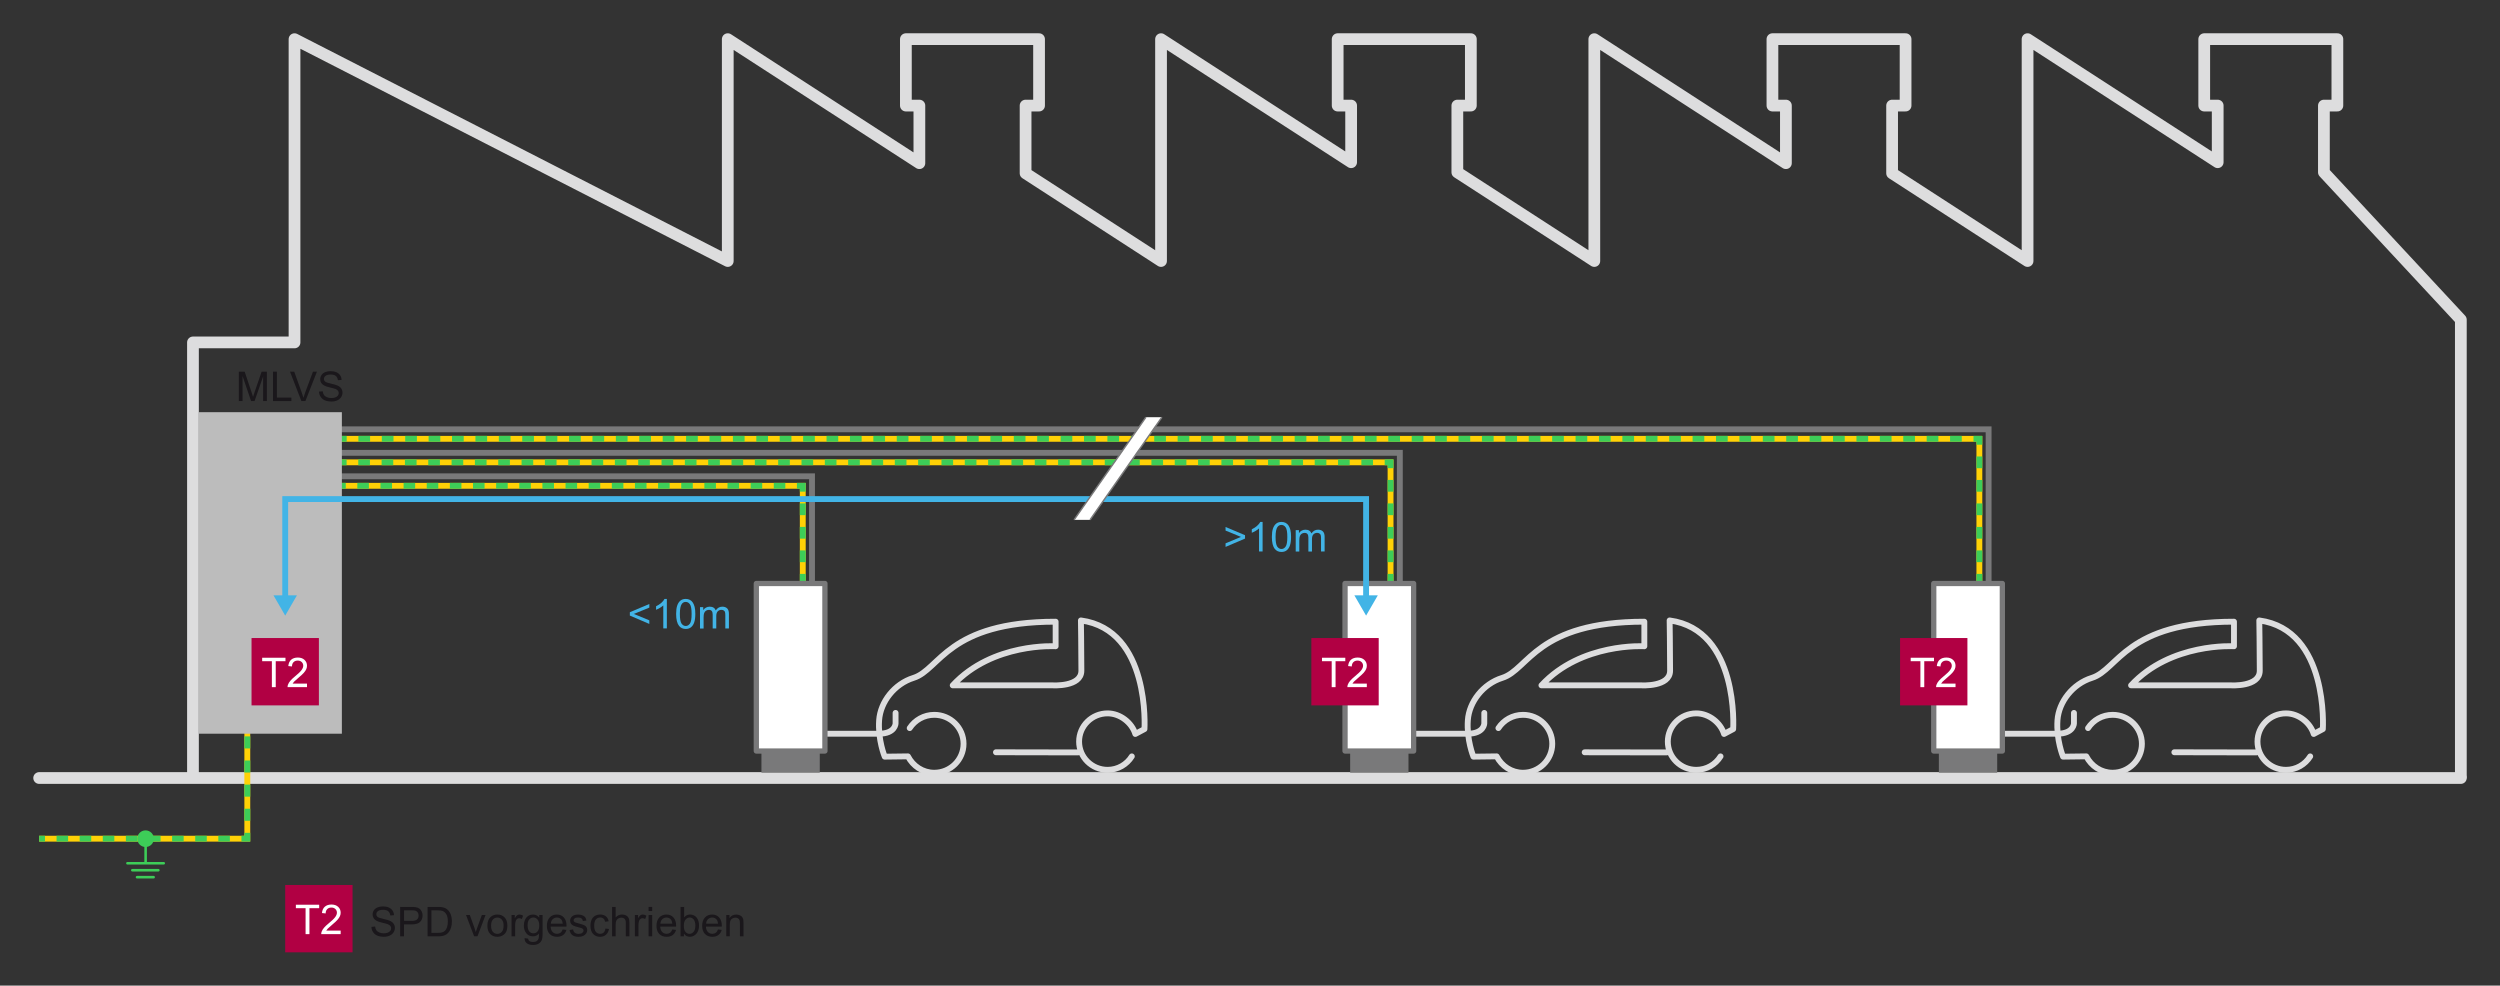 <?xml version="1.0" encoding="utf-8"?>
<!-- Generator: Adobe Illustrator 25.2.1, SVG Export Plug-In . SVG Version: 6.00 Build 0)  -->
<svg version="1.1" id="contenu" xmlns="http://www.w3.org/2000/svg" xmlns:xlink="http://www.w3.org/1999/xlink" x="0px" y="0px"
	 width="757.25px" height="298.54px" viewBox="0 0 757.25 298.54" style="enable-background:new 0 0 757.25 298.54;"
	 xml:space="preserve">
<rect x="0" y="0" width="757.25" height="298.54" fill="#333333" stroke="none"/>
<style type="text/css">
	.st0{fill:none;stroke:#DDDDDE;stroke-width:1.778;stroke-linecap:round;stroke-linejoin:round;stroke-miterlimit:3.864;}
	.st1{fill:none;stroke:#DDDDDE;stroke-width:3.556;stroke-linecap:round;stroke-linejoin:round;stroke-miterlimit:10;}
	.st2{fill:#79797A;}
	.st3{fill:#1A171B;}
	.st4{fill:none;stroke:#79797A;stroke-width:1.778;stroke-miterlimit:10;}
	.st5{fill:none;stroke:#FFD106;stroke-width:1.778;stroke-miterlimit:10;}
	.st6{fill:none;stroke:#3DCD58;stroke-width:1.778;stroke-miterlimit:10;}
	.st7{fill:none;stroke:#3DCD58;stroke-width:1.778;stroke-miterlimit:10;stroke-dasharray:3.557,3.557;}
	.st8{fill:none;stroke:#3DCD58;stroke-width:1.778;stroke-miterlimit:10;stroke-dasharray:3.545,3.545;}
	.st9{fill:none;stroke:#3DCD58;stroke-width:1.778;stroke-miterlimit:10;stroke-dasharray:3.558,3.558;}
	.st10{fill:none;stroke:#3DCD58;stroke-width:1.778;stroke-miterlimit:10;stroke-dasharray:3.533,3.533;}
	.st11{fill:none;stroke:#3DCD58;stroke-width:1.778;stroke-miterlimit:10;stroke-dasharray:3.558,3.558;}
	.st12{fill:none;stroke:#3DCD58;stroke-width:1.778;stroke-miterlimit:10;stroke-dasharray:3.504,3.504;}
	.st13{fill:none;stroke:#3DCD58;stroke-width:1.778;stroke-miterlimit:10;stroke-dasharray:3.652,3.652;}
	.st14{fill:none;stroke:#3DCD58;stroke-width:1.778;stroke-miterlimit:10;stroke-dasharray:3.5,3.5;}
	.st15{fill:#42B4E6;}
	.st16{fill:#3DCD58;}
	.st17{fill:#BCBCBC;}
	.st18{fill:#FFFFFF;stroke:#79797A;stroke-width:1.6;stroke-linecap:round;stroke-linejoin:round;stroke-miterlimit:3.864;}
	.st19{fill:none;stroke:#42B4E6;stroke-width:1.778;stroke-miterlimit:10;}
	.st20{fill:#B10043;}
	.st21{fill:#FFFFFF;}
	.st22{fill:none;stroke:#79797A;stroke-width:0.444;stroke-miterlimit:10;}
</style>
<g>
	<g>
		<path class="st0" d="M683.44,227.91l-24.83-0.05 M699.76,229.11c-1.52,2.44-4.23,4.07-7.34,4.07c-4.77,0-8.63-3.83-8.63-8.55
			c0-4.72,3.86-8.55,8.63-8.55c3.82,0,7.36,2.84,8.4,6.24l2.77-1.48c0,0,1.88-30.06-19.25-32.91c0,0,0.14,8.95,0.14,15.22
			c0,5-8.71,4.44-8.71,4.44H645.5c12.04-13.03,31.17-11.84,31.17-11.84v-7.44c-32.74,0-35.03,14.52-43.04,17.02
			c-5.8,1.81-10.03,7.28-10.42,12.81c-0.42,5.98,1.69,11.05,1.69,11.05l7.04-0.09c1.53,2.94,4.47,4.96,7.98,4.96
			c4.89,0,8.86-3.93,8.86-8.77c0-4.85-3.97-8.77-8.86-8.77c-3.12,0-5.87,1.6-7.45,4.02"/>
	</g>
	<g>
		<path class="st0" d="M628.2,215.94v3.15c0,0,0,3.15-5.05,3.15h-21.02c0,0-5.73,0-5.73-5.73V193.8"/>
	</g>
</g>
<g>
	<g>
		<path class="st0" d="M504.83,227.91L480,227.87 M521.15,229.11c-1.52,2.44-4.23,4.07-7.34,4.07c-4.77,0-8.63-3.83-8.63-8.55
			c0-4.72,3.86-8.55,8.63-8.55c3.82,0,7.36,2.84,8.4,6.24l2.77-1.48c0,0,1.88-30.06-19.25-32.91c0,0,0.14,8.95,0.14,15.22
			c0,5-8.71,4.44-8.71,4.44h-30.26c12.04-13.03,31.17-11.84,31.17-11.84v-7.44c-32.74,0-35.03,14.52-43.04,17.02
			c-5.8,1.81-10.03,7.28-10.42,12.81c-0.42,5.98,1.69,11.05,1.69,11.05l7.04-0.09c1.53,2.94,4.47,4.96,7.98,4.96
			c4.89,0,8.86-3.93,8.86-8.77c0-4.85-3.97-8.77-8.86-8.77c-3.12,0-5.87,1.6-7.45,4.02"/>
	</g>
	<g>
		<path class="st0" d="M449.59,215.94v3.15c0,0,0,3.15-5.05,3.15h-21.02c0,0-5.73,0-5.73-5.73V193.8"/>
	</g>
</g>
<g>
	<g>
		<path class="st0" d="M326.51,227.91l-24.83-0.05 M342.83,229.11c-1.52,2.44-4.23,4.07-7.34,4.07c-4.77,0-8.63-3.83-8.63-8.55
			c0-4.72,3.86-8.55,8.63-8.55c3.82,0,7.36,2.84,8.4,6.24l2.77-1.48c0,0,1.88-30.06-19.25-32.91c0,0,0.14,8.95,0.14,15.22
			c0,5-8.71,4.44-8.71,4.44h-30.26c12.04-13.03,31.17-11.84,31.17-11.84v-7.44c-32.74,0-35.03,14.52-43.04,17.02
			c-5.8,1.81-10.03,7.28-10.42,12.81c-0.42,5.98,1.69,11.05,1.69,11.05l7.04-0.09c1.53,2.94,4.47,4.96,7.98,4.96
			c4.89,0,8.86-3.93,8.86-8.77c0-4.85-3.97-8.77-8.86-8.77c-3.12,0-5.87,1.6-7.45,4.02"/>
	</g>
	<g>
		<path class="st0" d="M271.27,215.94v3.15c0,0,0,3.15-5.05,3.15H245.2c0,0-5.73,0-5.73-5.73V193.8"/>
	</g>
</g>
<polyline class="st1" points="745.39,235.16 745.39,96.83 703.91,52.2 703.91,40.29 703.91,31.98 707.99,31.98 707.99,11.86 
	703.91,11.86 671.74,11.86 667.66,11.86 667.66,31.98 671.74,31.98 671.74,49.14 614.15,11.86 614.15,26.54 614.15,37.66 
	614.15,79.06 573.12,52.49 573.12,40.29 573.12,31.98 577.2,31.98 577.2,11.86 573.12,11.86 540.95,11.86 536.87,11.86 
	536.87,31.98 540.95,31.98 540.95,49.43 482.92,11.86 482.92,26.54 482.92,37.66 482.92,79.06 441.43,52.2 441.43,40.29 
	441.43,31.98 445.52,31.98 445.52,11.86 441.43,11.86 409.26,11.86 405.18,11.86 405.18,31.98 409.26,31.98 409.26,49.14 
	351.68,11.86 351.68,26.54 351.68,37.66 351.68,79.06 310.65,52.49 310.65,40.29 310.65,31.98 314.73,31.98 314.73,11.86 
	310.65,11.86 278.48,11.86 274.39,11.86 274.39,31.98 278.48,31.98 278.48,49.43 220.44,11.86 220.44,26.54 220.44,37.66 
	220.44,79.06 89.21,11.86 89.21,26.54 89.21,37.66 89.21,103.72 88.6,103.72 78.08,103.72 73.52,103.72 63.01,103.72 58.45,103.72 
	58.45,108.28 58.45,118.62 58.45,196.1 58.45,235.16 "/>
<line class="st1" x1="11.86" y1="235.66" x2="745.39" y2="235.66"/>
<g>
	<g>
		<rect x="230.64" y="227.5" class="st2" width="17.67" height="6.56"/>
	</g>
</g>
<g>
	<g>
		<rect x="408.96" y="227.5" class="st2" width="17.67" height="6.56"/>
	</g>
</g>
<g>
	<g>
		<rect x="587.28" y="227.5" class="st2" width="17.67" height="6.56"/>
	</g>
</g>
<g>
	<g>
		<g>
			<path class="st3" d="M112.51,280.75l1.11-0.1c0.05,0.45,0.18,0.81,0.37,1.1s0.49,0.52,0.9,0.69c0.4,0.18,0.86,0.26,1.37,0.26
				c0.45,0,0.85-0.07,1.19-0.2s0.6-0.32,0.77-0.55s0.25-0.49,0.25-0.76c0-0.28-0.08-0.52-0.24-0.73c-0.16-0.21-0.43-0.38-0.8-0.53
				c-0.24-0.09-0.77-0.24-1.59-0.43c-0.82-0.2-1.39-0.38-1.72-0.56c-0.43-0.22-0.74-0.5-0.95-0.83c-0.21-0.33-0.31-0.7-0.31-1.11
				c0-0.45,0.13-0.87,0.38-1.26c0.25-0.39,0.63-0.69,1.12-0.89c0.49-0.2,1.03-0.3,1.63-0.3c0.66,0,1.24,0.11,1.75,0.32
				c0.5,0.21,0.89,0.53,1.16,0.94c0.27,0.41,0.42,0.88,0.44,1.4l-1.13,0.08c-0.06-0.56-0.27-0.99-0.62-1.28
				c-0.35-0.29-0.87-0.43-1.55-0.43c-0.71,0-1.23,0.13-1.56,0.39c-0.33,0.26-0.49,0.58-0.49,0.94c0,0.32,0.12,0.58,0.35,0.79
				c0.23,0.21,0.82,0.42,1.78,0.63c0.96,0.22,1.62,0.41,1.97,0.57c0.52,0.24,0.9,0.54,1.15,0.91c0.25,0.37,0.37,0.79,0.37,1.27
				c0,0.47-0.14,0.92-0.41,1.34s-0.66,0.75-1.17,0.98s-1.08,0.35-1.72,0.35c-0.81,0-1.48-0.12-2.03-0.35
				c-0.54-0.23-0.97-0.59-1.28-1.06C112.69,281.88,112.52,281.35,112.51,280.75z"/>
			<path class="st3" d="M121.21,283.61v-8.91h3.36c0.59,0,1.04,0.03,1.35,0.09c0.44,0.07,0.8,0.21,1.1,0.42
				c0.3,0.2,0.53,0.49,0.71,0.86s0.27,0.77,0.27,1.22c0,0.76-0.24,1.4-0.72,1.92c-0.48,0.52-1.35,0.79-2.61,0.79h-2.29v3.62H121.21z
				 M122.39,278.94h2.3c0.76,0,1.3-0.14,1.62-0.43c0.32-0.28,0.48-0.68,0.48-1.2c0-0.37-0.09-0.69-0.28-0.96
				c-0.19-0.27-0.44-0.44-0.74-0.53c-0.2-0.05-0.57-0.08-1.1-0.08h-2.28V278.94z"/>
			<path class="st3" d="M129.51,283.61v-8.91h3.07c0.69,0,1.22,0.04,1.59,0.13c0.51,0.12,0.95,0.33,1.31,0.64
				c0.47,0.4,0.82,0.9,1.05,1.52s0.35,1.32,0.35,2.12c0,0.68-0.08,1.28-0.24,1.8c-0.16,0.52-0.36,0.96-0.61,1.3
				s-0.52,0.61-0.81,0.81c-0.29,0.2-0.65,0.35-1.06,0.45s-0.89,0.15-1.43,0.15H129.51z M130.69,282.56h1.9
				c0.59,0,1.05-0.05,1.38-0.16c0.33-0.11,0.6-0.26,0.8-0.46c0.28-0.28,0.5-0.66,0.65-1.13c0.16-0.47,0.23-1.04,0.23-1.72
				c0-0.93-0.15-1.65-0.46-2.15c-0.31-0.5-0.68-0.84-1.11-1.01c-0.32-0.12-0.82-0.18-1.53-0.18h-1.87V282.56z"/>
			<path class="st3" d="M143.61,283.61l-2.45-6.45h1.15l1.39,3.86c0.15,0.42,0.29,0.85,0.41,1.3c0.1-0.34,0.23-0.75,0.41-1.23
				l1.43-3.94h1.12l-2.44,6.45H143.61z"/>
			<path class="st3" d="M147.63,280.39c0-1.19,0.33-2.08,1-2.66c0.56-0.48,1.23-0.72,2.03-0.72c0.89,0,1.61,0.29,2.18,0.87
				c0.56,0.58,0.84,1.38,0.84,2.41c0,0.83-0.12,1.48-0.37,1.96s-0.61,0.85-1.09,1.11c-0.48,0.26-1,0.4-1.56,0.4
				c-0.9,0-1.63-0.29-2.19-0.87C147.91,282.31,147.63,281.48,147.63,280.39z M148.75,280.39c0,0.83,0.18,1.45,0.54,1.86
				s0.81,0.62,1.36,0.62c0.54,0,0.99-0.21,1.35-0.62c0.36-0.41,0.54-1.04,0.54-1.89c0-0.8-0.18-1.4-0.54-1.81
				c-0.36-0.41-0.81-0.62-1.35-0.62c-0.55,0-1,0.2-1.36,0.61C148.93,278.94,148.75,279.56,148.75,280.39z"/>
			<path class="st3" d="M154.95,283.61v-6.45h0.98v0.98c0.25-0.46,0.48-0.76,0.7-0.91c0.21-0.15,0.45-0.22,0.7-0.22
				c0.37,0,0.74,0.12,1.12,0.35l-0.38,1.01c-0.27-0.16-0.53-0.24-0.8-0.24c-0.24,0-0.45,0.07-0.64,0.22
				c-0.19,0.14-0.33,0.34-0.41,0.6c-0.12,0.39-0.18,0.81-0.18,1.28v3.38H154.95z"/>
			<path class="st3" d="M158.9,284.15l1.06,0.16c0.04,0.33,0.17,0.57,0.37,0.72c0.27,0.2,0.64,0.3,1.11,0.3c0.51,0,0.9-0.1,1.17-0.3
				s0.46-0.49,0.56-0.85c0.06-0.22,0.08-0.69,0.08-1.4c-0.48,0.56-1.07,0.84-1.79,0.84c-0.89,0-1.57-0.32-2.06-0.96
				c-0.49-0.64-0.73-1.41-0.73-2.3c0-0.62,0.11-1.18,0.33-1.7c0.22-0.52,0.55-0.92,0.97-1.21c0.42-0.28,0.92-0.43,1.49-0.43
				c0.76,0,1.39,0.31,1.88,0.92v-0.78h1.01v5.58c0,1-0.1,1.72-0.31,2.14c-0.2,0.42-0.53,0.75-0.97,0.99
				c-0.44,0.24-0.99,0.36-1.64,0.36c-0.77,0-1.39-0.17-1.87-0.52C159.11,285.37,158.88,284.84,158.9,284.15z M159.81,280.27
				c0,0.85,0.17,1.46,0.5,1.85c0.34,0.39,0.76,0.58,1.26,0.58c0.5,0,0.92-0.19,1.26-0.58c0.34-0.39,0.51-0.99,0.51-1.82
				c0-0.79-0.18-1.39-0.53-1.79c-0.35-0.4-0.77-0.6-1.27-0.6c-0.49,0-0.9,0.2-1.24,0.59S159.81,279.49,159.81,280.27z"/>
			<path class="st3" d="M170.44,281.53l1.13,0.14c-0.18,0.66-0.51,1.17-0.99,1.54c-0.48,0.36-1.1,0.55-1.85,0.55
				c-0.94,0-1.69-0.29-2.25-0.87c-0.55-0.58-0.83-1.4-0.83-2.45c0-1.09,0.28-1.93,0.84-2.53s1.28-0.9,2.18-0.9
				c0.86,0,1.57,0.29,2.11,0.88s0.82,1.41,0.82,2.48c0,0.06,0,0.16-0.01,0.29h-4.81c0.04,0.71,0.24,1.25,0.6,1.63
				c0.36,0.38,0.81,0.56,1.35,0.56c0.4,0,0.74-0.11,1.03-0.32C170.05,282.33,170.27,282,170.44,281.53z M166.85,279.77h3.6
				c-0.05-0.54-0.19-0.95-0.41-1.22c-0.35-0.42-0.8-0.63-1.35-0.63c-0.5,0-0.92,0.17-1.27,0.5S166.89,279.2,166.85,279.77z"/>
			<path class="st3" d="M172.51,281.69l1.08-0.17c0.06,0.43,0.23,0.77,0.51,1c0.28,0.23,0.67,0.35,1.16,0.35
				c0.5,0,0.88-0.1,1.12-0.31c0.24-0.2,0.36-0.44,0.36-0.72c0-0.25-0.11-0.44-0.32-0.58c-0.15-0.1-0.52-0.22-1.12-0.37
				c-0.8-0.2-1.36-0.38-1.67-0.53c-0.31-0.15-0.54-0.35-0.7-0.61s-0.24-0.55-0.24-0.87c0-0.29,0.07-0.55,0.2-0.8
				c0.13-0.25,0.31-0.45,0.54-0.61c0.17-0.13,0.4-0.23,0.7-0.32c0.29-0.09,0.61-0.13,0.94-0.13c0.51,0,0.95,0.07,1.33,0.22
				c0.38,0.15,0.67,0.34,0.85,0.59c0.18,0.25,0.31,0.58,0.38,1l-1.07,0.15c-0.05-0.33-0.19-0.59-0.42-0.78
				c-0.23-0.19-0.56-0.28-0.99-0.28c-0.5,0-0.86,0.08-1.08,0.25c-0.21,0.17-0.32,0.36-0.32,0.58c0,0.14,0.04,0.27,0.13,0.38
				c0.09,0.12,0.23,0.21,0.42,0.29c0.11,0.04,0.43,0.13,0.97,0.28c0.77,0.21,1.31,0.38,1.62,0.51c0.31,0.13,0.55,0.32,0.72,0.57
				s0.26,0.56,0.26,0.94c0,0.36-0.11,0.71-0.32,1.03c-0.21,0.32-0.52,0.57-0.92,0.75c-0.4,0.18-0.85,0.26-1.36,0.26
				c-0.84,0-1.48-0.17-1.92-0.52C172.91,282.89,172.63,282.37,172.51,281.69z"/>
			<path class="st3" d="M183.38,281.25l1.08,0.14c-0.12,0.74-0.42,1.32-0.9,1.74c-0.48,0.42-1.08,0.63-1.78,0.63
				c-0.88,0-1.59-0.29-2.13-0.87c-0.54-0.58-0.8-1.4-0.8-2.48c0-0.7,0.12-1.31,0.35-1.83s0.58-0.91,1.05-1.18
				c0.47-0.26,0.99-0.39,1.54-0.39c0.7,0,1.27,0.18,1.72,0.53c0.45,0.35,0.73,0.86,0.86,1.51l-1.06,0.16
				c-0.1-0.43-0.28-0.76-0.54-0.98s-0.57-0.33-0.93-0.33c-0.55,0-1,0.2-1.34,0.59c-0.34,0.4-0.52,1.02-0.52,1.88
				c0,0.87,0.17,1.5,0.5,1.89s0.77,0.59,1.3,0.59c0.43,0,0.79-0.13,1.08-0.4S183.3,281.8,183.38,281.25z"/>
			<path class="st3" d="M185.39,283.61v-8.91h1.09v3.2c0.51-0.59,1.15-0.89,1.93-0.89c0.48,0,0.89,0.09,1.25,0.28
				c0.35,0.19,0.6,0.45,0.76,0.78s0.23,0.81,0.23,1.45v4.09h-1.09v-4.09c0-0.55-0.12-0.94-0.36-1.19c-0.24-0.25-0.57-0.37-1.01-0.37
				c-0.32,0-0.63,0.08-0.91,0.25c-0.29,0.17-0.49,0.4-0.61,0.68s-0.18,0.68-0.18,1.19v3.53H185.39z"/>
			<path class="st3" d="M192.3,283.61v-6.45h0.98v0.98c0.25-0.46,0.48-0.76,0.7-0.91c0.21-0.15,0.45-0.22,0.7-0.22
				c0.37,0,0.74,0.12,1.12,0.35l-0.38,1.01c-0.27-0.16-0.53-0.24-0.8-0.24c-0.24,0-0.45,0.07-0.64,0.22
				c-0.19,0.14-0.33,0.34-0.41,0.6c-0.12,0.39-0.18,0.81-0.18,1.28v3.38H192.3z"/>
			<path class="st3" d="M196.46,275.96v-1.26h1.09v1.26H196.46z M196.46,283.61v-6.45h1.09v6.45H196.46z"/>
			<path class="st3" d="M203.64,281.53l1.13,0.14c-0.18,0.66-0.51,1.17-0.99,1.54c-0.48,0.36-1.1,0.55-1.85,0.55
				c-0.94,0-1.69-0.29-2.25-0.87c-0.55-0.58-0.83-1.4-0.83-2.45c0-1.09,0.28-1.93,0.84-2.53s1.28-0.9,2.18-0.9
				c0.86,0,1.57,0.29,2.11,0.88s0.82,1.41,0.82,2.48c0,0.06,0,0.16-0.01,0.29h-4.81c0.04,0.71,0.24,1.25,0.6,1.63
				c0.36,0.38,0.81,0.56,1.35,0.56c0.4,0,0.74-0.11,1.03-0.32C203.24,282.33,203.47,282,203.64,281.53z M200.04,279.77h3.6
				c-0.05-0.54-0.19-0.95-0.41-1.22c-0.35-0.42-0.8-0.63-1.35-0.63c-0.5,0-0.92,0.17-1.27,0.5S200.08,279.2,200.04,279.77z"/>
			<path class="st3" d="M207.15,283.61h-1.01v-8.91h1.09v3.18c0.46-0.58,1.05-0.87,1.77-0.87c0.4,0,0.77,0.08,1.13,0.24
				s0.65,0.38,0.88,0.67c0.23,0.29,0.41,0.64,0.54,1.05c0.13,0.41,0.19,0.85,0.19,1.31c0,1.11-0.27,1.96-0.82,2.56
				c-0.55,0.6-1.2,0.91-1.97,0.91c-0.76,0-1.36-0.32-1.79-0.95V283.61z M207.14,280.34c0,0.77,0.11,1.33,0.32,1.68
				c0.34,0.56,0.81,0.84,1.4,0.84c0.48,0,0.89-0.21,1.24-0.62c0.35-0.42,0.52-1.03,0.52-1.86c0-0.84-0.17-1.46-0.5-1.87
				c-0.33-0.4-0.74-0.6-1.21-0.6c-0.48,0-0.89,0.21-1.24,0.62C207.31,278.95,207.14,279.55,207.14,280.34z"/>
			<path class="st3" d="M217.48,281.53l1.13,0.14c-0.18,0.66-0.51,1.17-0.99,1.54c-0.48,0.36-1.1,0.55-1.85,0.55
				c-0.94,0-1.69-0.29-2.25-0.87c-0.55-0.58-0.83-1.4-0.83-2.45c0-1.09,0.28-1.93,0.84-2.53s1.28-0.9,2.18-0.9
				c0.86,0,1.57,0.29,2.11,0.88s0.82,1.41,0.82,2.48c0,0.06,0,0.16-0.01,0.29h-4.81c0.04,0.71,0.24,1.25,0.6,1.63
				c0.36,0.38,0.81,0.56,1.35,0.56c0.4,0,0.74-0.11,1.03-0.32C217.09,282.33,217.31,282,217.48,281.53z M213.89,279.77h3.6
				c-0.05-0.54-0.19-0.95-0.41-1.22c-0.35-0.42-0.8-0.63-1.35-0.63c-0.5,0-0.92,0.17-1.27,0.5S213.92,279.2,213.89,279.77z"/>
			<path class="st3" d="M219.98,283.61v-6.45h0.98v0.92c0.47-0.71,1.16-1.06,2.05-1.06c0.39,0,0.75,0.07,1.07,0.21
				c0.33,0.14,0.57,0.32,0.73,0.55s0.28,0.5,0.34,0.81c0.04,0.2,0.06,0.56,0.06,1.06v3.97h-1.09v-3.93c0-0.45-0.04-0.78-0.13-1
				s-0.24-0.4-0.45-0.53c-0.22-0.13-0.47-0.2-0.76-0.2c-0.47,0-0.87,0.15-1.21,0.44c-0.34,0.3-0.51,0.86-0.51,1.68v3.52H219.98z"/>
		</g>
	</g>
</g>
<g>
	<g>
		<g>
			<path class="st3" d="M72.34,121.48v-8.91h1.77l2.11,6.31c0.19,0.59,0.34,1.03,0.43,1.32c0.1-0.32,0.26-0.8,0.47-1.43l2.13-6.2
				h1.59v8.91H79.7v-7.46l-2.59,7.46h-1.06l-2.58-7.58v7.58H72.34z"/>
			<path class="st3" d="M82.69,121.48v-8.91h1.18v7.86h4.39v1.05H82.69z"/>
			<path class="st3" d="M91.29,121.48l-3.45-8.91h1.28l2.32,6.47c0.19,0.52,0.34,1,0.47,1.46c0.14-0.49,0.3-0.97,0.48-1.46
				l2.41-6.47h1.2l-3.49,8.91H91.29z"/>
			<path class="st3" d="M96.64,118.62l1.11-0.1c0.05,0.45,0.18,0.81,0.37,1.1s0.49,0.52,0.9,0.69c0.4,0.18,0.86,0.26,1.37,0.26
				c0.45,0,0.85-0.07,1.19-0.2s0.6-0.32,0.77-0.55s0.25-0.49,0.25-0.76c0-0.28-0.08-0.52-0.24-0.73c-0.16-0.21-0.43-0.38-0.8-0.53
				c-0.24-0.09-0.77-0.24-1.59-0.43c-0.82-0.2-1.39-0.38-1.72-0.56c-0.43-0.22-0.74-0.5-0.95-0.83c-0.21-0.33-0.31-0.7-0.31-1.11
				c0-0.45,0.13-0.87,0.38-1.26c0.25-0.39,0.63-0.69,1.12-0.89c0.49-0.2,1.03-0.3,1.63-0.3c0.66,0,1.24,0.11,1.75,0.32
				c0.5,0.21,0.89,0.53,1.16,0.94c0.27,0.41,0.42,0.88,0.44,1.4l-1.13,0.08c-0.06-0.56-0.27-0.99-0.62-1.28
				c-0.35-0.29-0.87-0.43-1.55-0.43c-0.71,0-1.23,0.13-1.56,0.39c-0.33,0.26-0.49,0.58-0.49,0.94c0,0.32,0.12,0.58,0.35,0.79
				c0.23,0.21,0.82,0.42,1.78,0.63c0.96,0.22,1.62,0.41,1.97,0.57c0.52,0.24,0.9,0.54,1.15,0.91c0.25,0.37,0.37,0.79,0.37,1.27
				c0,0.47-0.14,0.92-0.41,1.34s-0.66,0.75-1.17,0.98s-1.08,0.35-1.72,0.35c-0.81,0-1.48-0.12-2.03-0.35
				c-0.54-0.23-0.97-0.59-1.28-1.06C96.82,119.75,96.65,119.21,96.64,118.62z"/>
		</g>
	</g>
</g>
<g>
	<polyline class="st4" points="602.35,182.73 602.35,130.04 74.91,130.04 	"/>
</g>
<polyline class="st5" points="599.55,182.73 599.55,132.92 74.91,132.92 "/>
<g>
	<g>
		<g>
			<g>
				<line class="st6" x1="599.55" y1="182.73" x2="599.55" y2="180.95"/>
				<line class="st7" x1="599.55" y1="177.39" x2="599.55" y2="136.48"/>
				<polyline class="st6" points="599.55,134.7 599.55,132.92 597.77,132.92 				"/>
				<line class="st8" x1="594.22" y1="132.92" x2="78.46" y2="132.92"/>
				<line class="st6" x1="76.69" y1="132.92" x2="74.91" y2="132.92"/>
			</g>
		</g>
	</g>
</g>
<g>
	<polyline class="st4" points="424.01,182.73 424.01,137.16 74.91,137.16 	"/>
</g>
<polyline class="st5" points="421.2,182.73 421.2,140.04 74.91,140.04 "/>
<g>
	<g>
		<g>
			<g>
				<line class="st6" x1="421.2" y1="182.73" x2="421.2" y2="180.95"/>
				<line class="st9" x1="421.2" y1="177.39" x2="421.2" y2="143.59"/>
				<polyline class="st6" points="421.2,141.81 421.2,140.03 419.42,140.03 				"/>
				<line class="st10" x1="415.89" y1="140.03" x2="78.46" y2="140.03"/>
				<line class="st6" x1="76.69" y1="140.03" x2="74.91" y2="140.03"/>
			</g>
		</g>
	</g>
</g>
<g>
	<polyline class="st4" points="245.96,182.73 245.96,144.27 74.91,144.27 	"/>
</g>
<polyline class="st5" points="243.16,182.73 243.16,147.15 74.91,147.15 "/>
<g>
	<g>
		<g>
			<g>
				<line class="st6" x1="243.16" y1="182.73" x2="243.16" y2="180.95"/>
				<line class="st11" x1="243.16" y1="177.39" x2="243.16" y2="150.7"/>
				<polyline class="st6" points="243.16,148.92 243.16,147.15 241.38,147.15 				"/>
				<line class="st12" x1="237.88" y1="147.15" x2="78.44" y2="147.15"/>
				<line class="st6" x1="76.69" y1="147.15" x2="74.91" y2="147.15"/>
			</g>
		</g>
	</g>
</g>
<polyline class="st5" points="74.91,181.1 74.91,254.04 11.86,254.04 "/>
<g>
	<g>
		<line class="st6" x1="74.91" y1="181.1" x2="74.91" y2="182.87"/>
		<line class="st13" x1="74.91" y1="186.53" x2="74.91" y2="250.43"/>
		<polyline class="st6" points="74.91,252.26 74.91,254.04 73.13,254.04 		"/>
		<line class="st14" x1="69.63" y1="254.04" x2="15.38" y2="254.04"/>
		<line class="st6" x1="13.63" y1="254.04" x2="11.86" y2="254.04"/>
	</g>
</g>
<g>
	<path class="st15" d="M377.12,163.14l-5.9,2.52v-1.09l4.67-1.94l-4.67-1.92v-1.09l5.9,2.49V163.14z"/>
	<path class="st15" d="M382.45,167.03h-1.09v-6.97c-0.26,0.25-0.61,0.5-1.04,0.75c-0.43,0.25-0.81,0.44-1.15,0.57v-1.06
		c0.61-0.29,1.15-0.64,1.6-1.04c0.46-0.41,0.78-0.81,0.97-1.19h0.7V167.03z"/>
	<path class="st15" d="M385.25,162.64c0-1.05,0.11-1.9,0.33-2.54c0.22-0.64,0.54-1.14,0.97-1.49c0.43-0.35,0.97-0.52,1.61-0.52
		c0.48,0,0.9,0.1,1.26,0.29c0.36,0.19,0.66,0.47,0.89,0.83c0.23,0.36,0.42,0.8,0.55,1.32s0.2,1.22,0.2,2.11
		c0,1.04-0.11,1.89-0.32,2.53s-0.54,1.14-0.96,1.49c-0.43,0.35-0.97,0.53-1.62,0.53c-0.86,0-1.53-0.31-2.02-0.92
		C385.54,165.52,385.25,164.31,385.25,162.64z M386.37,162.64c0,1.46,0.17,2.44,0.51,2.92c0.34,0.48,0.76,0.73,1.27,0.73
		s0.92-0.24,1.27-0.73s0.51-1.46,0.51-2.92c0-1.47-0.17-2.44-0.51-2.92s-0.77-0.72-1.28-0.72c-0.5,0-0.9,0.21-1.2,0.64
		C386.56,160.17,386.37,161.18,386.37,162.64z"/>
	<path class="st15" d="M392.47,167.03v-6.45h0.98v0.91c0.2-0.32,0.47-0.57,0.81-0.76c0.34-0.19,0.72-0.29,1.15-0.29
		c0.48,0,0.87,0.1,1.18,0.3c0.31,0.2,0.52,0.48,0.65,0.83c0.51-0.75,1.17-1.13,1.99-1.13c0.64,0,1.13,0.18,1.48,0.53
		s0.52,0.9,0.52,1.64v4.43h-1.09v-4.06c0-0.44-0.04-0.75-0.11-0.94s-0.2-0.35-0.39-0.46c-0.19-0.12-0.41-0.18-0.66-0.18
		c-0.45,0-0.83,0.15-1.13,0.45s-0.45,0.78-0.45,1.45v3.75h-1.09v-4.19c0-0.49-0.09-0.85-0.27-1.09c-0.18-0.24-0.47-0.36-0.88-0.36
		c-0.31,0-0.59,0.08-0.85,0.24c-0.26,0.16-0.45,0.4-0.57,0.71c-0.12,0.31-0.18,0.76-0.18,1.35v3.35H392.47z"/>
</g>
<g>
	<path class="st15" d="M190.78,186.46v-1.02l5.9-2.49v1.09l-4.68,1.92l4.68,1.94v1.09L190.78,186.46z"/>
	<path class="st15" d="M202,190.35h-1.09v-6.97c-0.26,0.25-0.61,0.5-1.04,0.75c-0.43,0.25-0.81,0.44-1.15,0.57v-1.06
		c0.61-0.29,1.15-0.64,1.6-1.04c0.46-0.41,0.78-0.81,0.97-1.19h0.7V190.35z"/>
	<path class="st15" d="M204.8,185.96c0-1.05,0.11-1.9,0.33-2.54c0.22-0.64,0.54-1.14,0.97-1.49c0.43-0.35,0.97-0.52,1.61-0.52
		c0.48,0,0.9,0.1,1.26,0.29c0.36,0.19,0.66,0.47,0.89,0.83c0.23,0.36,0.42,0.8,0.55,1.32s0.2,1.22,0.2,2.11
		c0,1.04-0.11,1.89-0.32,2.53s-0.54,1.14-0.96,1.49c-0.43,0.35-0.97,0.53-1.62,0.53c-0.86,0-1.53-0.31-2.02-0.92
		C205.1,188.84,204.8,187.63,204.8,185.96z M205.93,185.96c0,1.46,0.17,2.44,0.51,2.92c0.34,0.48,0.76,0.73,1.27,0.73
		s0.92-0.24,1.27-0.73s0.51-1.46,0.51-2.92c0-1.47-0.17-2.44-0.51-2.92s-0.77-0.72-1.28-0.72c-0.5,0-0.9,0.21-1.2,0.64
		C206.12,183.49,205.93,184.5,205.93,185.96z"/>
	<path class="st15" d="M212.03,190.35v-6.45h0.98v0.91c0.2-0.32,0.47-0.57,0.81-0.76c0.34-0.19,0.72-0.29,1.15-0.29
		c0.48,0,0.87,0.1,1.18,0.3c0.31,0.2,0.52,0.48,0.65,0.83c0.51-0.75,1.17-1.13,1.99-1.13c0.64,0,1.13,0.18,1.48,0.53
		s0.52,0.9,0.52,1.64v4.43h-1.09v-4.06c0-0.44-0.04-0.75-0.11-0.94s-0.2-0.35-0.39-0.46c-0.19-0.12-0.41-0.18-0.66-0.18
		c-0.45,0-0.83,0.15-1.13,0.45s-0.45,0.78-0.45,1.45v3.75h-1.09v-4.19c0-0.49-0.09-0.85-0.27-1.09c-0.18-0.24-0.47-0.36-0.88-0.36
		c-0.31,0-0.59,0.08-0.85,0.24c-0.26,0.16-0.45,0.4-0.57,0.71c-0.12,0.31-0.18,0.76-0.18,1.35v3.35H212.03z"/>
</g>
<g>
	<circle class="st16" cx="44.09" cy="254.04" r="2.52"/>
	<g>
		<path class="st16" d="M49.59,261.09H44.5c0-0.01,0-0.03,0-0.04v-5.66c0-0.22-0.18-0.39-0.39-0.39c-0.22,0-0.39,0.18-0.39,0.39
			v5.66c0,0.01,0,0.03,0,0.04H38.6c-0.22,0-0.39,0.18-0.39,0.39c0,0.22,0.18,0.39,0.39,0.39h10.99c0.22,0,0.39-0.18,0.39-0.39
			C49.98,261.26,49.81,261.09,49.59,261.09"/>
		<path class="st16" d="M47.96,263.2h-7.88c-0.22,0-0.39,0.18-0.39,0.39s0.18,0.39,0.39,0.39h7.88c0.22,0,0.39-0.18,0.39-0.39
			S48.18,263.2,47.96,263.2"/>
		<path class="st16" d="M46.53,265.31h-5.02c-0.22,0-0.39,0.18-0.39,0.39c0,0.22,0.18,0.39,0.39,0.39h5.02
			c0.22,0,0.39-0.18,0.39-0.39C46.93,265.48,46.75,265.31,46.53,265.31"/>
	</g>
</g>
<rect x="60.26" y="124.85" class="st17" width="43.29" height="97.39"/>
<rect x="229.09" y="176.74" class="st18" width="20.78" height="50.74"/>
<rect x="407.41" y="176.74" class="st18" width="20.78" height="50.74"/>
<path class="st18" d="M585.73,227.48h20.78v-50.74h-20.78V227.48z"/>
<g>
	<g>
		<polyline class="st19" points="86.39,181.36 86.39,151.17 413.79,151.17 413.79,181.36 		"/>
		<g>
			<polygon class="st15" points="89.94,180.33 86.39,186.47 82.84,180.33 			"/>
		</g>
		<g>
			<polygon class="st15" points="410.24,180.33 413.79,186.47 417.34,180.33 			"/>
		</g>
	</g>
</g>
<g>
	<rect x="76.19" y="193.26" class="st20" width="20.4" height="20.4"/>
	<g>
		<g>
			<path class="st21" d="M82.35,208.14v-7.86h-2.94v-1.05h7.06v1.05h-2.95v7.86H82.35z"/>
			<path class="st21" d="M92.99,207.09v1.05h-5.89c-0.01-0.26,0.03-0.52,0.13-0.76c0.15-0.4,0.39-0.8,0.72-1.18
				c0.33-0.39,0.81-0.84,1.43-1.35c0.97-0.79,1.62-1.42,1.96-1.89s0.51-0.9,0.51-1.32c0-0.43-0.15-0.8-0.46-1.1
				c-0.31-0.3-0.71-0.45-1.21-0.45c-0.53,0-0.95,0.16-1.26,0.47s-0.48,0.75-0.48,1.31l-1.12-0.12c0.08-0.84,0.37-1.48,0.87-1.92
				s1.18-0.66,2.02-0.66c0.85,0,1.53,0.24,2.03,0.71c0.5,0.47,0.75,1.06,0.75,1.76c0,0.36-0.07,0.71-0.22,1.05
				c-0.15,0.34-0.39,0.71-0.73,1.09s-0.9,0.9-1.69,1.57c-0.66,0.55-1.08,0.92-1.26,1.12c-0.19,0.2-0.34,0.39-0.46,0.59H92.99z"/>
		</g>
	</g>
</g>
<g>
	<rect x="86.39" y="268.06" class="st20" width="20.4" height="20.4"/>
	<g>
		<g>
			<path class="st21" d="M92.56,282.95v-7.86h-2.94v-1.05h7.06v1.05h-2.95v7.86H92.56z"/>
			<path class="st21" d="M103.19,281.9v1.05h-5.89c-0.01-0.26,0.03-0.52,0.13-0.76c0.15-0.4,0.39-0.8,0.72-1.18
				c0.33-0.39,0.81-0.84,1.43-1.35c0.97-0.79,1.62-1.42,1.96-1.89s0.51-0.9,0.51-1.32c0-0.43-0.15-0.8-0.46-1.1
				c-0.31-0.3-0.71-0.45-1.21-0.45c-0.53,0-0.95,0.16-1.26,0.47s-0.48,0.75-0.48,1.31l-1.12-0.12c0.08-0.84,0.37-1.48,0.87-1.92
				s1.18-0.66,2.02-0.66c0.85,0,1.53,0.24,2.03,0.71c0.5,0.47,0.75,1.06,0.75,1.76c0,0.36-0.07,0.71-0.22,1.05
				c-0.15,0.34-0.39,0.71-0.73,1.09s-0.9,0.9-1.69,1.57c-0.66,0.55-1.08,0.92-1.26,1.12c-0.19,0.2-0.34,0.39-0.46,0.59H103.19z"/>
		</g>
	</g>
</g>
<g>
	<rect x="397.21" y="193.26" class="st20" width="20.4" height="20.4"/>
	<g>
		<g>
			<path class="st21" d="M403.37,208.14v-7.86h-2.94v-1.05h7.06v1.05h-2.95v7.86H403.37z"/>
			<path class="st21" d="M414.01,207.09v1.05h-5.89c-0.01-0.26,0.03-0.52,0.13-0.76c0.15-0.4,0.39-0.8,0.72-1.18
				c0.33-0.39,0.81-0.84,1.43-1.35c0.97-0.79,1.62-1.42,1.96-1.89s0.51-0.9,0.51-1.32c0-0.43-0.15-0.8-0.46-1.1
				c-0.31-0.3-0.71-0.45-1.21-0.45c-0.53,0-0.95,0.16-1.26,0.47s-0.48,0.75-0.48,1.31l-1.12-0.12c0.08-0.84,0.37-1.48,0.87-1.92
				s1.18-0.66,2.02-0.66c0.85,0,1.53,0.24,2.03,0.71c0.5,0.47,0.75,1.06,0.75,1.76c0,0.36-0.07,0.71-0.22,1.05
				c-0.15,0.34-0.39,0.71-0.73,1.09s-0.9,0.9-1.69,1.57c-0.66,0.55-1.08,0.92-1.26,1.12c-0.19,0.2-0.34,0.39-0.46,0.59H414.01z"/>
		</g>
	</g>
</g>
<g>
	<rect x="575.53" y="193.26" class="st20" width="20.4" height="20.4"/>
	<g>
		<g>
			<path class="st21" d="M581.69,208.14v-7.86h-2.94v-1.05h7.06v1.05h-2.95v7.86H581.69z"/>
			<path class="st21" d="M592.33,207.09v1.05h-5.89c-0.01-0.26,0.03-0.52,0.13-0.76c0.15-0.4,0.39-0.8,0.72-1.18
				c0.33-0.39,0.81-0.84,1.43-1.35c0.97-0.79,1.62-1.42,1.96-1.89s0.51-0.9,0.51-1.32c0-0.43-0.15-0.8-0.46-1.1
				c-0.31-0.3-0.71-0.45-1.21-0.45c-0.53,0-0.95,0.16-1.26,0.47s-0.48,0.75-0.48,1.31l-1.12-0.12c0.08-0.84,0.37-1.48,0.87-1.92
				s1.18-0.66,2.02-0.66c0.85,0,1.53,0.24,2.03,0.71c0.5,0.47,0.75,1.06,0.75,1.76c0,0.36-0.07,0.71-0.22,1.05
				c-0.15,0.34-0.39,0.71-0.73,1.09s-0.9,0.9-1.69,1.57c-0.66,0.55-1.08,0.92-1.26,1.12c-0.19,0.2-0.34,0.39-0.46,0.59H592.33z"/>
		</g>
	</g>
</g>
<g>
	<polygon class="st21" points="330.17,157.46 325.33,157.46 347.1,126.37 351.94,126.37 	"/>
	<line class="st22" x1="347.1" y1="126.37" x2="325.33" y2="157.46"/>
	<line class="st22" x1="351.94" y1="126.37" x2="330.17" y2="157.46"/>
</g>
<g>
</g>
<g>
</g>
<g>
</g>
<g>
</g>
<g>
</g>
<g>
</g>
<g>
</g>
<g>
</g>
</svg>
